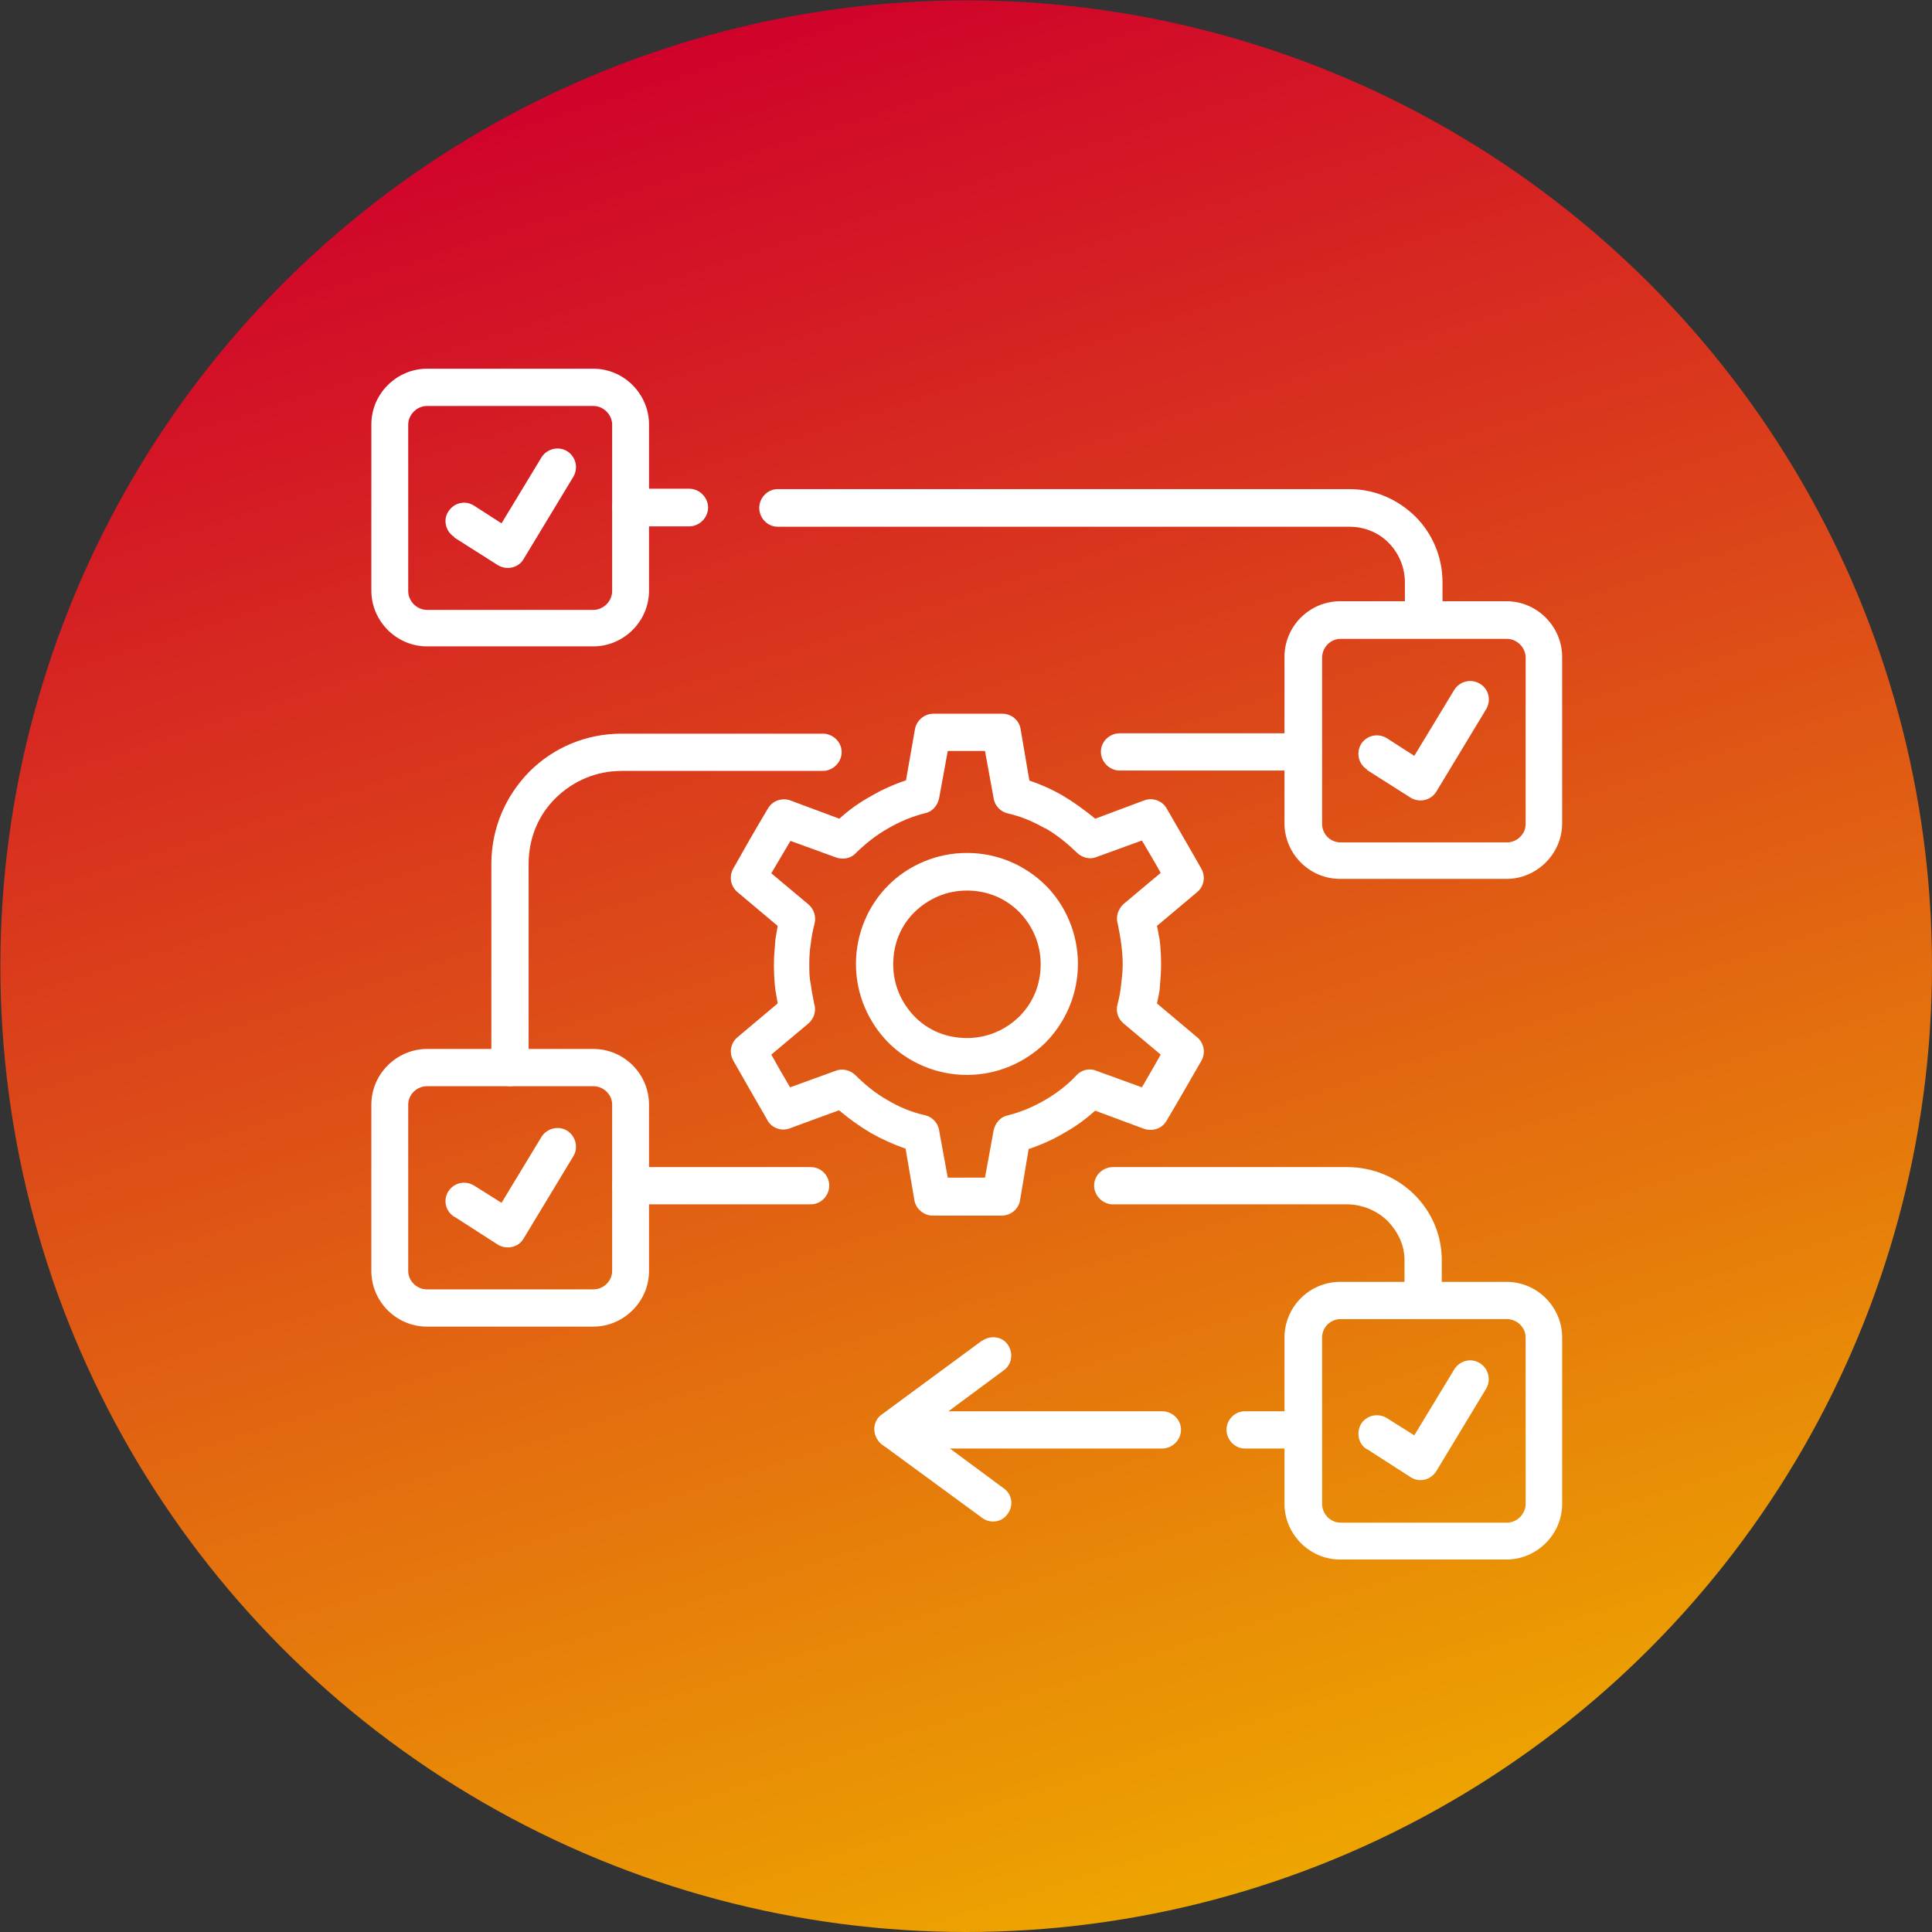 <?xml version="1.0" encoding="UTF-8"?>
<svg id="Capa_1" xmlns="http://www.w3.org/2000/svg" version="1.1" xmlns:xlink="http://www.w3.org/1999/xlink" viewBox="0 0 513.5 513.5">
  <rect x="0" y="0" width="513.5" height="513.5" fill="#333333" stroke="none"/>
  <!-- Generator: Adobe Illustrator 29.2.1, SVG Export Plug-In . SVG Version: 2.1.0 Build 116)  -->
  <defs>
    <style>
      .st0 {
        fill: #fff;
      }

      .st1 {
        fill: url(#Degradado_sin_nombre);
      }
    </style>
    <linearGradient id="Degradado_sin_nombre" data-name="Degradado sin nombre" x1="10.1" y1="-28.6" x2="-503.4" y2="-28.6" gradientTransform="translate(154.6 30.5) rotate(-107.7) scale(1 -1)" gradientUnits="userSpaceOnUse">
      <stop offset="0" stop-color="#d0022b"/>
      <stop offset="1" stop-color="#eda500"/>
    </linearGradient>
  </defs>
  <g id="Fondo">
    <g id="Capa_11" data-name="Capa_1">
      <circle class="st1" cx="256.8" cy="256.8" r="256.7"/>
    </g>
  </g>
  <g id="Capa_11">
    <g>
      <path id="_x31_1" class="st0" d="M140.6,283.7c0,2.7-2.3,5-5,5s-5-2.3-5-5v-54.1c0-9.6,3.9-18.2,10.1-24.5,6.3-6.3,14.9-10.1,24.5-10.1h53.5c2.7,0,5,2.2,5,4.9s-2.3,5-5,5h-53.5c-6.8,0-12.9,2.7-17.5,7.2s-7.2,10.7-7.2,17.5v54.1ZM167.6,320.1c-2.7,0-4.9-2.3-4.9-5s2.2-4.9,4.9-4.9h47.9c2.7,0,4.9,2.2,4.9,4.9s-2.2,5-4.9,5h-47.9,0ZM295.8,320.1c-2.7,0-5-2.3-5-5s2.3-4.9,5-4.9h62.3c6.8,0,13.1,2.7,17.7,7.2,4.6,4.5,7.4,10.7,7.4,17.5v9.8c0,2.7-2.2,5-4.9,5s-5-2.3-5-5v-9.8c0-4-1.8-7.6-4.5-10.4-2.8-2.7-6.7-4.4-10.8-4.4h-62.3ZM346.3,375.1c2.7,0,5,2.2,5,4.9s-2.3,5-5,5h-15.4c-2.7,0-4.9-2.3-4.9-5s2.2-4.9,4.9-4.9h15.4ZM308.9,375.1c2.7,0,5,2.2,5,4.9s-2.3,5-5,5h-71.5c-2.7,0-4.9-2.3-4.9-5s2.2-4.9,4.9-4.9h71.5ZM297.6,204.8c-2.7,0-5-2.3-5-5s2.3-4.9,5-4.9h48.7c2.7,0,5,2.2,5,4.9s-2.3,5-5,5h-48.7ZM383.3,161.5c0,2.7-2.2,4.9-4.9,4.9s-5-2.2-5-4.9v-6.8c0-4-1.7-7.8-4.3-10.4-2.6-2.7-6.4-4.3-10.4-4.3h-152c-2.7,0-4.9-2.3-4.9-5s2.2-5,4.9-5h152c6.8,0,12.9,2.8,17.5,7.3,4.5,4.5,7.2,10.7,7.2,17.5v6.8h0ZM183.2,129.9c2.7,0,5,2.3,5,5s-2.3,5-5,5h-15.6c-2.7,0-4.9-2.3-4.9-5s2.2-5,4.9-5c0,0,15.6,0,15.6,0Z"/>
      <path id="_x31_0" class="st0" d="M120.7,142.7c-2.3-1.5-3-4.6-1.5-6.8,1.5-2.3,4.5-3,6.8-1.5l7.3,4.7,10.6-17.5c1.4-2.3,4.5-3.1,6.8-1.7s3.1,4.4,1.7,6.8l-13.3,22c-1.4,2.3-4.5,2.9-6.8,1.5l-11.5-7.3h0Z"/>
      <path id="_x39_" class="st0" d="M363.3,204.5c-2.3-1.5-2.9-4.5-1.5-6.8,1.5-2.3,4.5-2.9,6.8-1.5l7.3,4.7,10.6-17.5c1.4-2.3,4.4-3.1,6.8-1.7s3.1,4.4,1.7,6.8l-13.3,22c-1.5,2.3-4.5,2.9-6.8,1.5l-11.5-7.3h0Z"/>
      <path id="_x38_" class="st0" d="M120.7,323.4c-2.3-1.5-3-4.5-1.5-6.8,1.5-2.3,4.5-2.9,6.8-1.5l7.3,4.6,10.6-17.5c1.4-2.3,4.5-3.1,6.8-1.7,2.3,1.4,3.1,4.5,1.7,6.8l-13.3,22c-1.4,2.3-4.5,2.9-6.8,1.5l-11.5-7.4h0Z"/>
      <path id="_x37_" class="st0" d="M356.2,340.7h44.2c8.2,0,14.8,6.7,14.8,14.8v44.2c0,8.2-6.8,14.8-14.8,14.8h-44.2c-8.2,0-14.8-6.8-14.8-14.8v-44.2c0-8.2,6.7-14.8,14.8-14.8h0ZM400.5,350.6h-44.2c-2.7,0-4.9,2.2-4.9,4.9v44.2c0,2.7,2.2,5,4.9,5h44.2c2.7,0,5-2.3,5-5v-44.2c0-2.7-2.3-4.9-5-4.9Z"/>
      <path id="_x36_" class="st0" d="M363.3,385.2c-2.3-1.4-2.9-4.5-1.5-6.8,1.5-2.3,4.5-2.9,6.8-1.5l7.3,4.6,10.6-17.5c1.4-2.3,4.4-3.2,6.8-1.7,2.3,1.4,3.1,4.4,1.7,6.8l-13.3,22c-1.5,2.3-4.5,3-6.8,1.5l-11.5-7.4h0Z"/>
      <path id="_x35_" class="st0" d="M261,356.4c2.2-1.6,5.3-1.2,6.8.9,1.6,2.3,1.2,5.3-1,6.9l-21.2,15.7,21.2,15.7c2.3,1.6,2.6,4.7,1,6.8-1.6,2.3-4.7,2.6-6.8,1l-26.6-19.5c-.4-.3-.8-.7-1-1.1-1.7-2.2-1.2-5.3.9-6.8l26.6-19.6h0Z"/>
      <path id="_x34_" class="st0" d="M273.4,207.4c3.3,1.1,6.4,2.5,9.3,4.2,3,1.8,5.7,3.8,8.4,6l13.1-4.9c2.3-.8,4.8.2,5.9,2.2,0,0,8.4,14.5,9.2,16,1.2,2.1.7,4.7-1.1,6.2l-10.7,9c.3,1.1.4,2.3.7,3.5.3,2.3.4,4.6.4,6.8s-.2,4.4-.4,6.8c-.2,1.1-.4,2.3-.7,3.5l10.7,9c2,1.7,2.3,4.5.9,6.6-3,5.2-5.9,10.3-9,15.5-1.2,2.2-3.8,3-6.1,2.2l-12.9-4.8c-2.6,2.3-5.3,4.3-8.4,6-2.9,1.7-6,3.1-9.3,4.2l-2.3,13.7c-.4,2.3-2.5,4-4.9,4h-18.3c-2.4,0-4.6-1.9-4.9-4.3l-2.3-13.5c-3.2-1.1-6.3-2.5-9.3-4.2-3-1.8-5.8-3.8-8.4-6l-13.1,4.8c-2.3.9-5-.2-6-2.3-3-5.2-6-10.4-9-15.7-1.2-2.1-.7-4.7,1.1-6.2l10.7-9c-.2-1.1-.4-2.3-.6-3.5-.3-2.3-.4-4.6-.4-6.8s.2-4.4.4-6.8c.2-1.2.4-2.3.6-3.5l-10.7-9c-2-1.7-2.3-4.5-.9-6.6,2.9-5.2,5.9-10.4,9-15.6,1.2-2.1,3.8-3,6.1-2.1l12.9,4.8c2.5-2.3,5.3-4.3,8.4-6,2.9-1.7,6-3.1,9.3-4.2l2.4-13.7c.5-2.3,2.5-4,4.9-4h18.3c2.5,0,4.6,1.8,4.9,4.3l2.3,13.5h-.2ZM277.8,220.2c-3.1-1.8-6.4-3.2-9.9-4-1.9-.4-3.5-2-3.8-4l-2.3-12.6h-9.9l-2.3,12.6c-.4,1.8-1.7,3.5-3.6,3.9-3.6.9-6.9,2.3-10,4.1-3.2,1.8-5.9,4-8.5,6.5-1.2,1.4-3.4,1.9-5.3,1.2l-12.1-4.4c-1.7,2.9-3.4,5.7-5.1,8.6l9.9,8.3c1.4,1.2,2.1,3.2,1.6,5.1-.5,1.8-.8,3.6-1,5.3-.3,1.8-.4,3.5-.4,5.4s0,3.8.4,5.4c.2,1.8.6,3.5.9,5.2.6,1.8,0,3.9-1.5,5.2l-9.9,8.3c1.6,2.9,3.3,5.8,5,8.7l12.1-4.4c1.8-.7,3.8-.2,5.2,1.1,2.6,2.6,5.4,4.9,8.6,6.7,3,1.8,6.3,3.2,9.9,4,1.9.4,3.5,2,3.8,4l2.3,12.6h9.9l2.3-12.6c.4-1.8,1.7-3.5,3.6-3.9,3.6-.9,6.9-2.3,10-4.1,3.1-1.8,6-4,8.4-6.6,1.3-1.4,3.4-2,5.3-1.2l12.1,4.4c1.7-2.9,3.3-5.7,5-8.7l-9.9-8.3c-1.4-1.2-2.1-3.1-1.6-5,.5-1.8.8-3.6,1-5.4.2-1.7.4-3.5.4-5.4s-.2-3.8-.4-5.4c-.2-1.7-.6-3.5-.9-5.2-.6-1.8,0-3.9,1.5-5.3l9.9-8.3c-1.6-2.9-3.3-5.7-5-8.6l-12.1,4.4c-1.7.7-3.8.2-5.2-1.2-2.6-2.5-5.4-4.8-8.6-6.6h0l.2.2ZM257,226.7c8.2,0,15.5,3.3,20.9,8.6,5.3,5.3,8.6,12.8,8.6,20.9s-3.3,15.5-8.6,20.9c-5.4,5.3-12.8,8.6-20.9,8.6s-15.6-3.3-20.9-8.6c-5.3-5.4-8.6-12.8-8.6-20.9s3.3-15.6,8.6-20.9,12.8-8.6,20.9-8.6h0ZM270.9,242.4c-3.6-3.6-8.4-5.7-13.9-5.7s-10.3,2.2-13.9,5.7-5.7,8.4-5.7,13.9,2.2,10.3,5.7,13.9,8.4,5.7,13.9,5.7,10.3-2.2,13.9-5.7c3.6-3.6,5.7-8.4,5.7-13.9s-2.2-10.3-5.7-13.9h0Z"/>
      <path id="_x33_" class="st0" d="M113.5,278.8h44.2c8.2,0,14.8,6.7,14.8,14.8v44.2c0,8.2-6.8,14.8-14.8,14.8h-44.2c-8.2,0-14.8-6.7-14.8-14.8v-44.2c0-8.2,6.8-14.8,14.8-14.8ZM157.7,288.7h-44.2c-2.7,0-5,2.2-5,4.9v44.2c0,2.7,2.3,4.9,5,4.9h44.2c2.7,0,5-2.2,5-4.9v-44.2c0-2.7-2.3-4.9-5-4.9Z"/>
      <path id="_x32_" class="st0" d="M356.2,159.8h44.2c8.2,0,14.8,6.8,14.8,14.8v44.2c0,8.2-6.8,14.8-14.8,14.8h-44.2c-8.2,0-14.8-6.7-14.8-14.8v-44.2c0-8.2,6.7-14.8,14.8-14.8h0ZM400.5,169.8h-44.2c-2.7,0-4.9,2.3-4.9,5v44.2c0,2.7,2.2,4.9,4.9,4.9h44.2c2.7,0,5-2.2,5-4.9v-44.2c0-2.7-2.3-5-5-5h0Z"/>
      <path id="_x31_" class="st0" d="M113.5,98h44.2c8.2,0,14.8,6.8,14.8,14.8v44.2c0,8.2-6.8,14.8-14.8,14.8h-44.2c-8.2,0-14.8-6.8-14.8-14.8v-44.2c0-8.2,6.8-14.8,14.8-14.8ZM157.7,107.9h-44.2c-2.7,0-5,2.3-5,5v44.2c0,2.7,2.3,5,5,5h44.2c2.7,0,5-2.3,5-5v-44.2c0-2.7-2.3-5-5-5Z"/>
    </g>
  </g>
</svg>